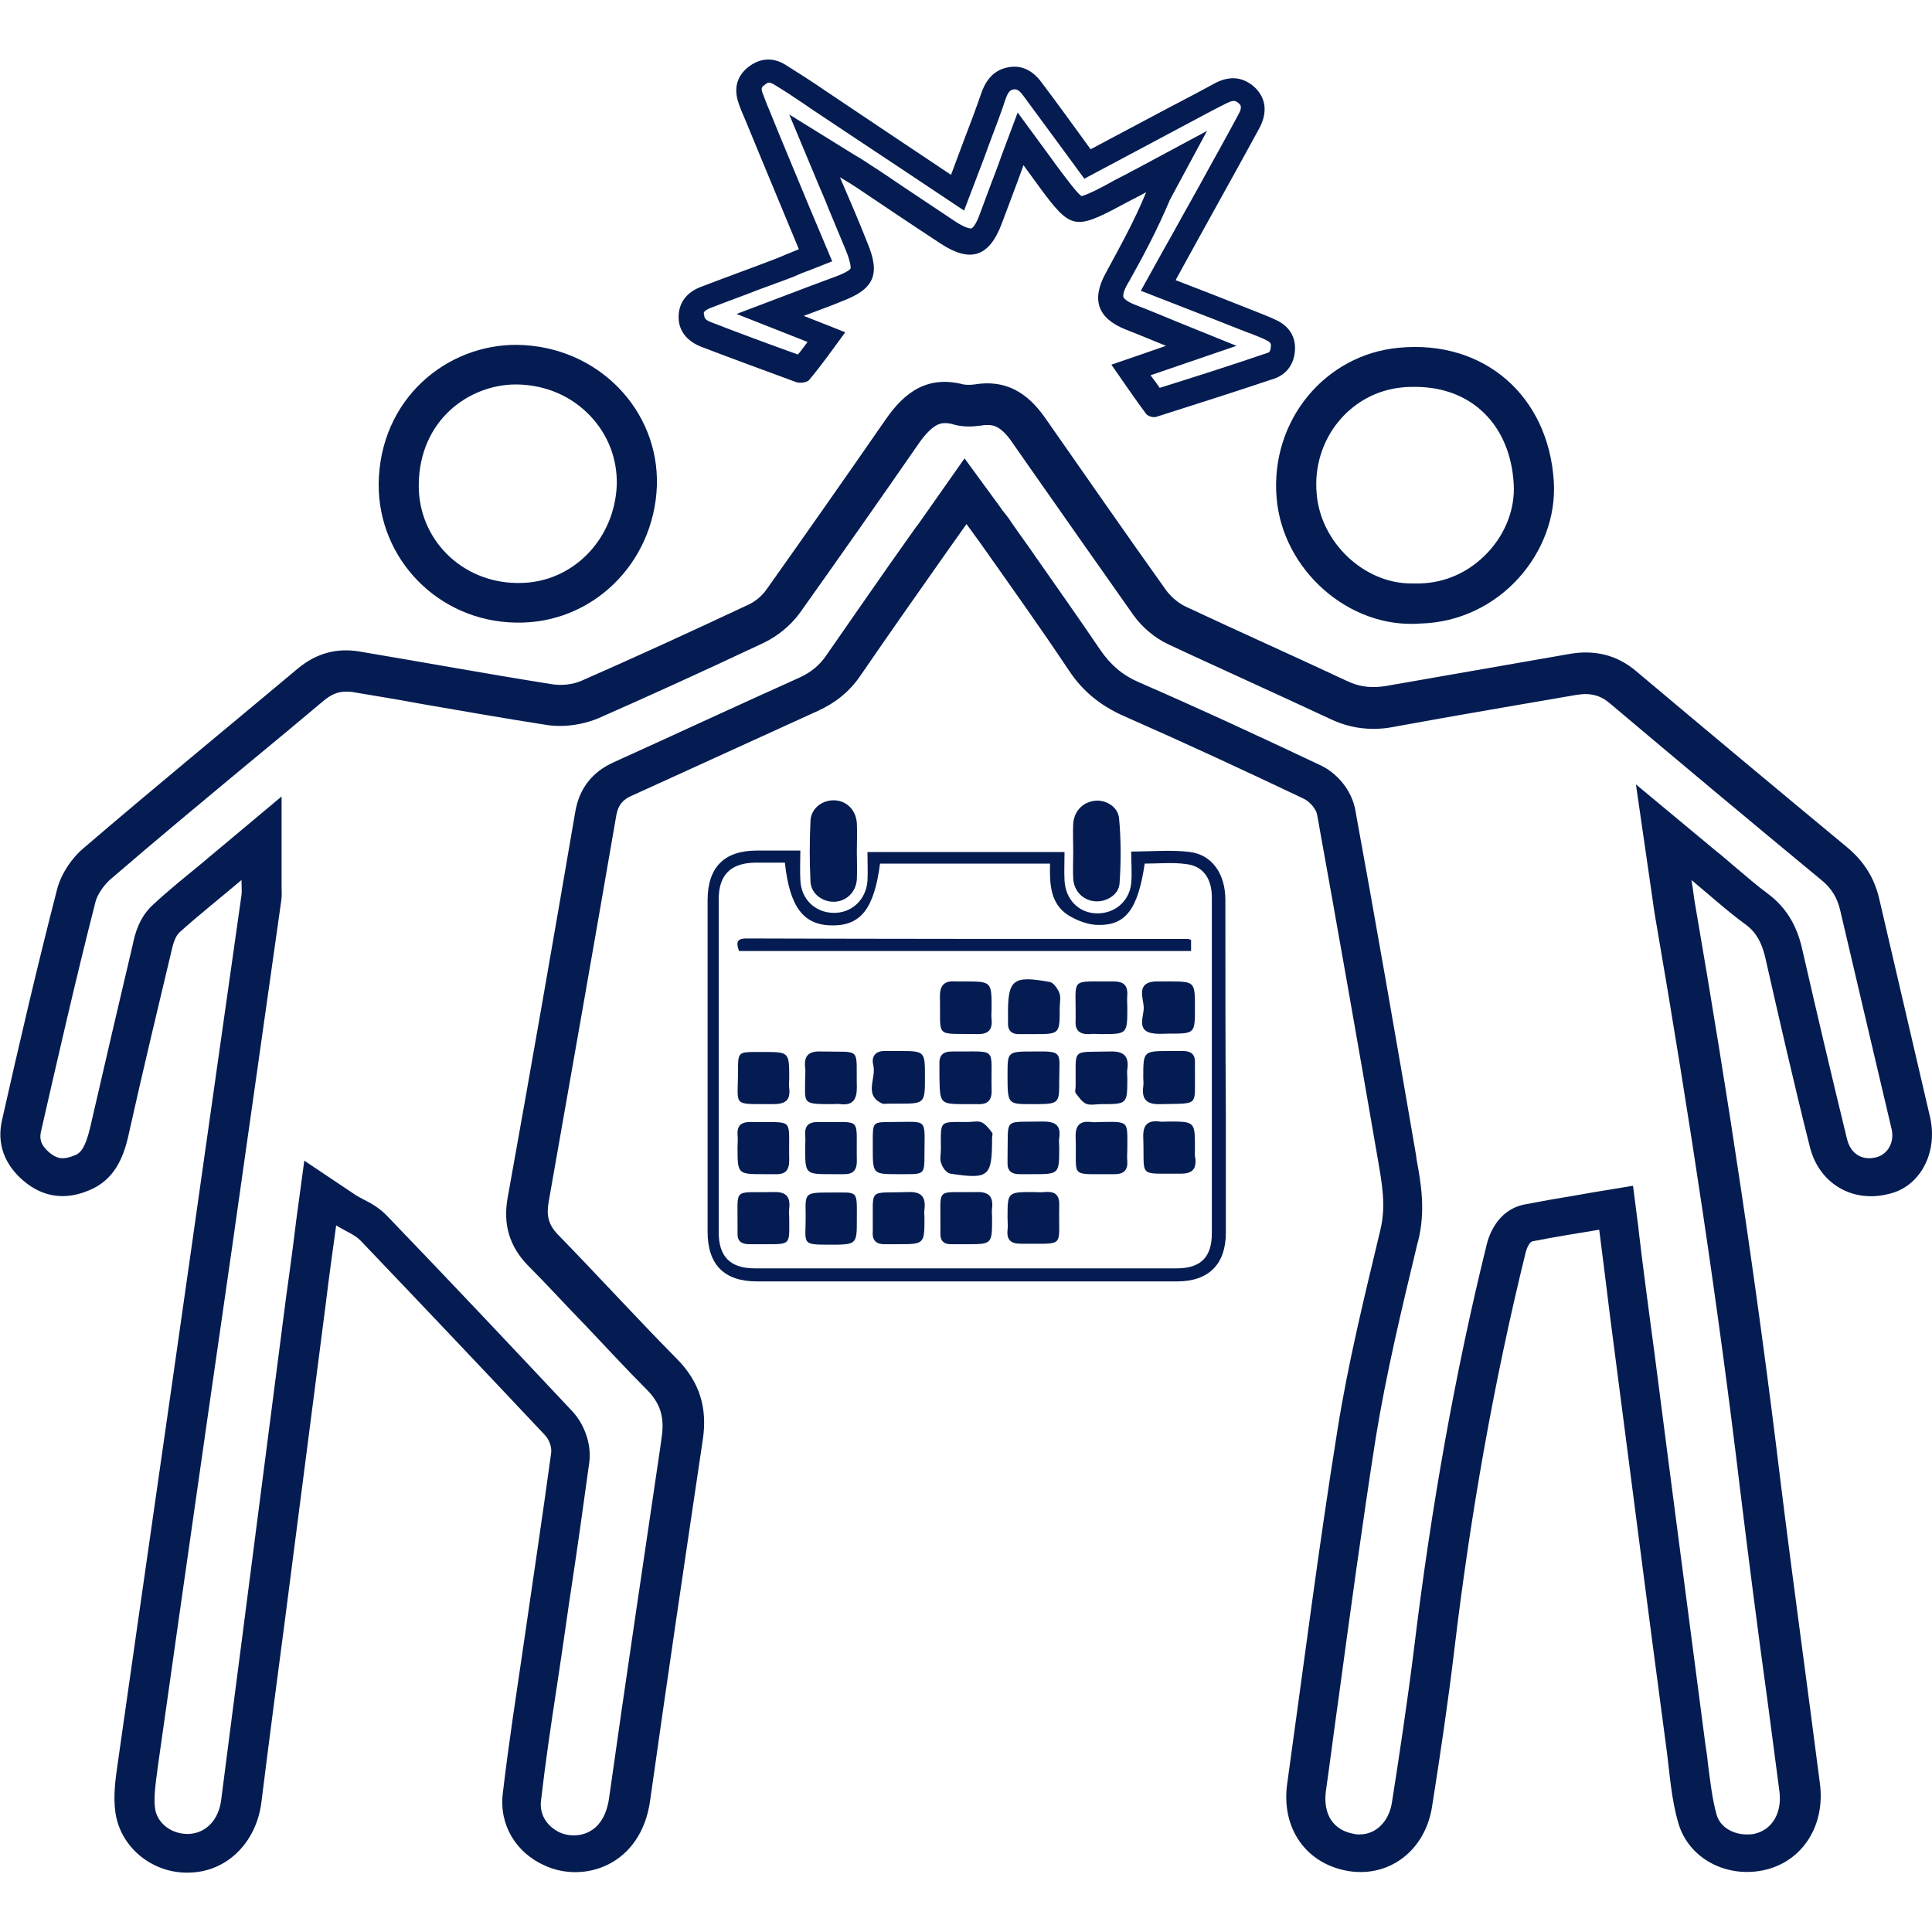 <svg xmlns="http://www.w3.org/2000/svg" xmlns:xlink="http://www.w3.org/1999/xlink" id="Layer_1" x="0px" y="0px" viewBox="0 0 400 400" style="enable-background:new 0 0 400 400;" xml:space="preserve"><style type="text/css">	.st0{fill:#041C51;}</style><g>	<path class="st0" d="M399.6,231.3c-3.5-15-7-30.1-10.5-45.1c-1-4.4-3.2-7.9-6.7-10.8c-14.6-12.1-29.1-24.2-43.6-36.4   c-4.1-3.5-8.8-4.5-13.9-3.6c-12.6,2.2-25.2,4.4-37.8,6.6c-2.9,0.5-5.5,0.3-8.2-1c-11.1-5.2-22.3-10.2-33.4-15.4c-1.5-0.7-3-2-4-3.3   c-8.5-11.9-16.8-23.9-25.2-35.9c-3.6-5.1-8.1-7.9-14.6-6.8c-0.7,0.1-1.5,0.1-2.2,0c-7.3-1.9-12.1,1.4-16.1,7.2   c-8.1,11.7-16.3,23.4-24.6,35.1c-1,1.5-2.6,2.8-4.3,3.5c-11.3,5.3-22.6,10.5-34,15.5c-2,0.9-4.5,1.1-6.6,0.7   c-13.2-2.1-26.3-4.5-39.4-6.7c-4.7-0.8-8.9,0.3-12.7,3.4c-14.8,12.4-29.8,24.7-44.5,37.3c-2.5,2.1-4.7,5.4-5.5,8.6   c-4.1,15.9-7.8,31.8-11.4,47.8c-1.1,4.9,0.6,9.2,4.5,12.5c4,3.4,8.6,4,13.4,2c5.3-2.1,7.3-6.7,8.4-11.9c2.8-12.6,5.8-25.1,8.8-37.7   c0.3-1.4,0.8-3.1,1.7-3.9c4-3.6,8.2-6.9,12.8-10.8c0,1.5,0.1,2.3,0,3.1c-3.4,24-6.8,48-10.2,71.9c-5.1,35.9-10.3,71.8-15.4,107.7   c-0.5,3.4-1,7-0.5,10.4c1.1,7.4,7.9,12.7,15.4,12.4c7.7-0.2,13.7-6.2,14.8-14.4c1.6-12.9,3.3-25.8,5-38.7   c2.8-21.7,5.6-43.4,8.4-65.1c0.6-5,1.3-10,2.1-15.8c2.1,1.3,3.8,1.9,5,3.1c12.8,13.4,25.5,26.8,38.2,40.3c0.9,0.9,1.5,2.6,1.3,3.8   c-1.8,13.2-3.8,26.4-5.7,39.6c-1.5,10.3-3.1,20.5-4.3,30.8c-0.8,6.6,2.8,12.3,8.6,14.9c8.1,3.8,20,0.1,21.9-13.4   c3.5-24.9,7.2-49.8,10.9-74.7c1-6.5-0.6-12-5.4-16.8c-8.3-8.4-16.3-17.2-24.6-25.7c-2-2.1-2.4-4-1.9-6.8c4.7-26.7,9.4-53.3,14-80   c0.4-2.2,1.4-3.3,3.3-4.1c12.8-5.8,25.6-11.7,38.4-17.5c3.7-1.7,6.6-4,8.9-7.4c6.1-8.9,12.3-17.7,18.5-26.5c1.1-1.5,2.1-3,3.4-4.8   c1.1,1.5,1.9,2.6,2.7,3.7c6.2,8.8,12.5,17.6,18.5,26.6c2.9,4.4,6.7,7.4,11.5,9.5c12.5,5.5,24.8,11.2,37.2,17.1   c1.2,0.6,2.5,2.1,2.7,3.3c4.3,23.8,8.5,47.7,12.6,71.5c0.8,4.7,1.7,9.4,0.5,14.4c-3.3,13.8-6.7,27.6-8.9,41.5   c-3.9,24.3-7,48.8-10.4,73.2c-1.3,9.3,4,16.7,12.8,18.1c8.4,1.3,15.8-4.3,17.2-13.4c1.7-10.8,3.3-21.5,4.6-32.4   c3.3-27.7,8.1-55.2,14.8-82.4c0.2-0.8,0.8-2.1,1.4-2.2c4.5-0.9,9-1.6,13.8-2.4c0.8,6.2,1.5,11.9,2.2,17.6   c3.9,29.9,7.7,59.8,11.7,89.7c0.7,5.2,1,10.6,2.5,15.6c2.2,7.5,10.3,11.5,18.1,9.6c7.7-1.9,12.3-9.2,11.2-17.8   c-2.7-21-5.6-41.9-8.2-62.9c-4.8-39.8-10.8-79.4-17.6-118.9c-0.3-1.5-0.4-3-0.8-5.3c4.2,3.5,7.5,6.5,11.2,9.2   c2.3,1.7,3.3,3.8,4,6.5c3,13.2,6,26.4,9.3,39.5c1.9,7.7,8.9,11.7,16.3,9.8C397.4,245.8,401.3,238.8,399.6,231.3z M388.5,239.6   c-0.5,0.1-1,0.2-1.5,0.2c-2.3,0-4-1.5-4.6-4c-3.3-13.5-6.5-27.2-9.3-39.4c-1.1-4.9-3.4-8.6-7-11.3c-2.3-1.7-4.5-3.6-7.1-5.8   c-1.2-1-2.4-2.1-3.7-3.1l-16.6-13.8l3.1,21.4c0.1,0.8,0.2,1.5,0.3,2.1c0.2,1.2,0.3,2.3,0.5,3.4c7.4,43,13.2,81.7,17.6,118.5   c1.8,14.7,3.7,29.6,5.7,44c0.8,6.3,1.7,12.7,2.5,19c0.6,4.4-1.4,7.9-4.9,8.8c-0.6,0.2-1.3,0.2-1.9,0.2c-2.5,0-5.4-1.3-6.2-4.1   c-0.9-3.2-1.3-6.8-1.8-10.6c-0.1-1.3-0.3-2.5-0.5-3.8c-3.5-26.9-7.1-54.2-10.5-80.7l-1.2-9c-0.5-3.8-1-7.6-1.5-11.6   c-0.2-1.9-0.5-3.9-0.7-5.9l-1.1-8.6l-8.5,1.4c-1.1,0.2-2.3,0.4-3.4,0.6c-3.7,0.6-7.1,1.2-10.7,1.9c-5.6,1.2-7.3,6.6-7.7,8.3   c-6.5,26.3-11.5,54.4-15,83.3c-1.4,11.3-3.1,22.5-4.6,32.1c-0.6,4-3.3,6.7-6.7,6.7c-0.4,0-0.8,0-1.1-0.1c-4.3-0.7-6.5-4-5.9-8.8   c0.9-6.3,1.7-12.7,2.6-19c2.4-17.7,4.9-36.1,7.7-54c2.2-13.6,5.5-27.3,8.7-40.6l0.1-0.3c1.6-6.4,0.6-12-0.3-16.9l-0.1-0.8   c-4.6-26.8-8.7-50.3-12.6-71.6c-0.7-3.9-3.6-7.6-7.3-9.3c-11.2-5.3-24.3-11.4-37.4-17.1c-3.5-1.5-5.9-3.6-8-6.6   c-4.4-6.5-9-13-13.4-19.3c-1.7-2.5-3.5-4.9-5.2-7.4c-0.5-0.8-1.1-1.5-1.8-2.4c-0.3-0.4-0.6-0.9-1-1.4l-6.8-9.3l-7.8,11.1   c-0.8,1.1-1.5,2.2-2.3,3.2c-1.7,2.4-3.4,4.8-5.1,7.2c-4.4,6.3-9,12.9-13.5,19.4c-1.4,2-3.1,3.4-5.5,4.5c-6.2,2.8-12.6,5.7-18.7,8.5   c-6.5,3-13.1,6-19.7,9c-4.5,2-7.2,5.5-8,10.3c-4.6,26.9-9.3,53.8-14,79.9c-1,5.5,0.4,10.1,4.2,14c4,4,7.9,8.3,11.8,12.3   c4.2,4.4,8.4,9,12.8,13.4c2.8,2.8,3.7,5.7,3.1,9.8l-0.3,2.2c-3.5,23.8-7.2,48.4-10.6,72.6c-1,6.9-5.4,7.7-7.3,7.7   c-1,0-2-0.2-2.9-0.6c-2.7-1.3-4.2-3.7-3.9-6.5c0.9-7.9,2.1-16,3.3-23.8c0.3-2.2,0.7-4.5,1-6.7c0.7-4.6,1.3-9.2,2-13.7   c1.3-8.5,2.5-17.2,3.7-25.9c0.5-3.6-0.9-7.8-3.5-10.6c-12.3-13.1-25.1-26.7-38.3-40.4c-1.6-1.7-3.4-2.7-5-3.5   c-0.6-0.3-1.1-0.6-1.6-0.9L63,240.3l-1.7,12.6l-0.7,5.6c-0.5,3.6-0.9,6.9-1.4,10.3c-2.8,21.7-5.6,43.4-8.4,65.1l-0.5,3.9   c-1.5,11.4-3,23.2-4.5,34.8c-0.5,4.2-3.2,7-6.8,7.1c-0.1,0-0.2,0-0.2,0c-3.4,0-6.3-2.3-6.7-5.3c-0.3-2.2,0.1-5.1,0.5-8l0-0.1   c3.4-24.1,6.9-48.6,10.3-72.3c1.7-11.8,3.4-23.6,5.1-35.4c3.5-24.7,7-49.2,10.2-71.9c0.2-1.2,0.1-2.2,0.1-3.1c0-0.3,0-0.7,0-1.1   v-17.6l-13.5,11.3c-1.3,1.1-2.5,2.1-3.7,3.1c-3.3,2.7-6.4,5.2-9.4,8c-2.9,2.6-3.8,6.2-4.2,8.2c-2.8,11.9-5.8,24.7-8.8,37.8   c-1.1,4.7-2.2,5.6-3.5,6c-0.8,0.3-1.5,0.5-2.2,0.5c-0.6,0-1.5-0.1-2.8-1.2c-2-1.7-2-3.1-1.7-4.4c3.3-14.4,7.1-31.2,11.3-47.6   c0.4-1.4,1.6-3.2,2.9-4.4c9.5-8.2,19.4-16.4,28.9-24.3c5.1-4.2,10.4-8.6,15.5-12.9c1.5-1.2,2.8-1.8,4.5-1.8c0.5,0,1,0,1.5,0.1   c4.8,0.8,9.7,1.6,14.5,2.5c8.2,1.4,16.6,2.9,25,4.2c1.1,0.2,2.2,0.3,3.3,0.3c2.8,0,5.6-0.6,8-1.6c10-4.4,20.6-9.2,34.2-15.6   c2.9-1.4,5.6-3.6,7.5-6.2c8.1-11.4,16.4-23.2,24.7-35.2c2.9-4.1,4.6-4.1,5.4-4.1c0.5,0,1.2,0.1,1.8,0.3c1,0.3,2.1,0.4,3.2,0.4   c0.8,0,1.7-0.1,2.5-0.2c0.5-0.1,0.9-0.1,1.3-0.1c0.9,0,2.6,0,5,3.5l4.4,6.3c6.8,9.7,13.8,19.7,20.8,29.6c1.8,2.5,4.4,4.7,7.2,6   c5.1,2.4,10.4,4.8,15.4,7.1c5.9,2.7,12,5.5,18,8.3c2.9,1.4,5.9,2.1,9,2.1c1.4,0,2.7-0.1,4.2-0.4c13.6-2.5,27.3-4.8,37.7-6.6   c0.7-0.1,1.4-0.2,2-0.2c2,0,3.6,0.6,5.2,2c14,11.8,28.2,23.7,43.7,36.5c2.1,1.7,3.3,3.7,3.9,6.3c2.3,9.8,4.6,19.6,6.9,29.4   c1.2,5.2,2.5,10.5,3.7,15.7C392.3,236.3,391,238.9,388.5,239.6z"></path>	<path class="st0" d="M145.2,71.8c6.5,2.5,13.1,4.9,19.6,7.3c0.8,0.3,2.2,0.1,2.7-0.4c2.6-3.1,5-6.5,7.5-9.9   c-2.7-1.1-5.3-2.1-8.6-3.4c3.2-1.2,5.7-2.1,8.1-3.1c6.5-2.5,7.8-5.5,5.1-12c-1.7-4.3-3.5-8.5-5.7-13.6c1.7,1,2.5,1.5,3.4,2.1   c5.8,3.9,11.6,7.8,17.4,11.6c6.2,4.1,10.1,2.8,12.7-4.1c1.4-3.8,2.9-7.6,4.5-12.1c1.4,1.9,2.4,3.3,3.5,4.8   c6.2,8.4,7.2,8.6,16.4,3.7c1.8-1,3.7-1.9,5.5-2.9c-2.5,6.1-5.5,11.4-8.4,16.8c-3,5.5-1.6,9.3,4.1,11.6c2.6,1,5.2,2.1,8.4,3.4   c-4,1.4-7.5,2.6-11.3,3.9c2.6,3.7,4.8,7,7.2,10.2c0.4,0.5,1.5,0.8,2.1,0.6c8.2-2.6,16.3-5.2,24.4-7.9c2.6-0.9,4.1-3,4.3-5.8   c0.2-2.8-1.1-4.9-3.6-6.2c-1.6-0.8-3.3-1.4-5-2.1c-5.3-2.1-10.6-4.2-16.1-6.3c2-3.6,3.7-6.8,5.5-10c3.9-7.1,7.9-14.2,11.8-21.4   c1.8-3.3,1.4-6.3-0.9-8.5c-2.5-2.3-5.3-2.4-8.2-0.9c-1.3,0.7-2.6,1.4-3.9,2.1c-7.3,3.8-14.5,7.7-21.9,11.6   c-3.4-4.7-6.6-9.1-9.9-13.5c-1.7-2.4-3.9-4-7-3.5c-3,0.5-4.7,2.5-5.7,5.3c-1.1,3.2-2.3,6.4-3.5,9.5c-0.9,2.4-1.8,4.8-2.8,7.5   c-9.1-6.1-17.7-11.8-26.3-17.6c-2.6-1.8-5.3-3.5-8-5.2c-2.6-1.6-5.3-1.4-7.7,0.5c-2.4,1.9-3,4.5-2,7.4c0.4,1.2,0.9,2.4,1.4,3.5   c3.6,8.8,7.3,17.6,11.1,26.8c-1.7,0.7-3.2,1.3-4.6,1.9c-5.2,2-10.5,3.9-15.7,5.9c-2.9,1.1-4.7,3.3-4.6,6.5   C140.6,68.7,142.4,70.7,145.2,71.8z M147,63.8c3.3-1.3,6.7-2.5,10-3.8c1.9-0.7,3.8-1.4,5.7-2.1c1.1-0.4,2.1-0.8,3.2-1.3   c0.5-0.2,1-0.4,1.6-0.6l4.8-1.9l-4.8-11.4c-2.8-6.8-5.6-13.4-8.3-20.1c-0.5-1.1-0.9-2.3-1.3-3.3c-0.4-1-0.2-1.3,0.4-1.7   c0.2-0.2,0.6-0.5,0.9-0.5c0.2,0,0.5,0.1,0.9,0.3c2.2,1.3,4.4,2.8,6.5,4.2l1.3,0.9c6.1,4.1,12.2,8.1,18.5,12.3l13.2,8.8l3.2-8.4   c0.7-1.8,1.3-3.4,1.9-5.1l0.6-1.6c1-2.6,2-5.3,2.9-8c0.6-1.8,1.2-1.9,1.7-2c0.1,0,0.2,0,0.3,0c0.5,0,1.1,0.5,1.8,1.5   c2.2,3,4.4,6,6.7,9.1l5.8,7.9l25.9-13.8c1.3-0.7,2.5-1.3,3.7-1.9c0.8-0.4,1.2-0.4,1.4-0.4c0.1,0,0.4,0,1,0.5   c0.3,0.3,0.8,0.7-0.1,2.3c-2.6,4.9-5.4,9.8-8,14.6c-1.3,2.3-2.5,4.5-3.8,6.8c-1.2,2.2-2.5,4.5-3.8,6.8l-4.6,8.3l10,3.9   c3.9,1.5,7.7,3,11.5,4.5c0.3,0.1,0.7,0.3,1.1,0.4c1.2,0.5,2.4,0.9,3.5,1.5c0.8,0.4,0.9,0.7,0.8,1.4c-0.1,1-0.4,1.1-0.8,1.2   c-7.9,2.7-15.8,5.2-22.2,7.2c-0.6-0.9-1.2-1.7-1.9-2.6l17.8-6.1l-12.6-5.1l-2.9-1.2c-1.9-0.8-3.7-1.5-5.5-2.2   c-1.8-0.7-2.4-1.4-2.4-1.6c-0.1-0.2-0.1-1.1,0.9-2.8l0.3-0.5c2.9-5.2,5.8-10.6,8.4-16.8l7.7-14.3l-14.7,7.9   c-0.6,0.3-1.2,0.6-1.7,0.9c-1.3,0.7-2.6,1.3-3.8,2c-1.4,0.8-4.7,2.5-5.8,2.7c-0.9-0.6-3.1-3.6-4.1-4.9c-0.7-0.9-1.4-1.9-2.2-3   l-6.9-9.4l-3.3,8.8c-0.5,1.4-1,2.8-1.5,4.1c-1.1,2.8-2,5.4-3,8c-0.9,2.6-1.7,3.1-1.8,3.1c0,0,0,0-0.1,0c-0.2,0-1.2-0.1-3.3-1.5   c-3.6-2.4-7.2-4.8-10.8-7.2c-2.2-1.5-4.4-3-6.6-4.4c-0.6-0.4-1.2-0.8-2-1.3c-0.4-0.3-0.9-0.5-1.5-0.9l-13.4-8.3l6.1,14.6   c0.7,1.7,1.4,3.2,2,4.8c1.3,3.1,2.5,6,3.7,8.9c1.1,2.8,0.9,3.6,0.9,3.6v0c0,0-0.4,0.7-3.2,1.7c-1.6,0.6-3.2,1.2-5.1,1.9l-15.3,5.8   l14.7,5.8c-0.7,0.9-1.3,1.8-2,2.6c-6.4-2.3-12.6-4.6-18-6.7c-1.3-0.5-1.4-1-1.4-1.5C145.6,64.8,145.6,64.4,147,63.8z"></path>	<path class="st0" d="M106.7,128.9c15.8,0.4,28.7-12.2,29.3-28.3c0.5-15.7-12.2-28.9-28.8-29.2c-14.7-0.2-28.6,11.2-28.8,28.8   C78.3,115.7,90.7,128.6,106.7,128.9z M106.8,79.6l0.3,0c5.9,0.1,11.2,2.4,15.1,6.5c3.7,3.9,5.6,8.9,5.5,14.2   c-0.4,11.4-9.2,20.4-20.2,20.4c-0.2,0-0.4,0-0.6,0c-11.5-0.2-20.3-9.2-20.2-20.3C86.8,86.9,97.2,79.6,106.8,79.6z"></path>	<path class="st0" d="M264.3,103c1.2,15,15,27.2,29.7,26.1c16.6-0.4,28.6-14.9,27.7-29.4c-1.1-17.8-14.5-29.4-32.1-27.7   C274.4,73.4,263,87,264.3,103z M290.4,80.2c0.9-0.1,1.8-0.1,2.6-0.1c11.7,0,19.7,7.9,20.4,20.1c0.3,5-1.6,10.1-5.3,14.1   c-3.8,4.1-8.8,6.4-14.3,6.5l-0.2,0l-0.2,0c-0.4,0-0.8,0-1.2,0c-9.8,0-18.8-8.5-19.6-18.6C271.6,91,279.5,81.2,290.4,80.2z"></path>	<path class="st0" d="M253.7,186.3c0-5.3-2.7-9.3-7.3-9.9c-3.9-0.5-7.9-0.1-12.2-0.1c0,2.3,0.2,4.5,0,6.6c-0.4,3.8-3.5,6.3-7.2,6.2   c-3.7-0.1-6.4-2.9-6.6-6.8c-0.1-1.9,0-3.8,0-5.9c-13.8,0-27.2,0-40.8,0c0,2.2,0.1,4.1,0,6c-0.3,3.9-3.3,6.7-7.1,6.6   c-3.8-0.1-6.7-2.9-6.8-6.9c-0.1-1.8,0-3.7,0-6c-3.2,0-6.1,0-9,0c-6.8,0-10.2,3.5-10.2,10.3c0,22.9,0,45.7,0,68.6   c0,6.8,3.4,10.3,10.2,10.3c29,0,58,0,87,0c6.6,0,10.1-3.6,10.1-10.1c0-8.1,0-16.2,0-24.2C253.7,216,253.7,201.1,253.7,186.3z    M250.9,255.3c0,5-2.3,7.3-7.3,7.3c-29.1,0-58.2,0-87.3,0c-5.1,0-7.5-2.4-7.5-7.5c0-23,0-45.9,0-68.9c0-5.1,2.5-7.5,7.5-7.6   c2,0,4.1,0,6.2,0c1,9.3,3.9,13,9.9,13c5.9,0,8.6-3.6,9.8-12.8c11.6,0,23.2,0,35.2,0c-0.1,4.1,0,8.3,3.8,10.7c1.8,1.1,4.1,2,6.2,2   c5.7,0.1,8.2-3.3,9.6-12.7c2.9,0,5.8-0.3,8.6,0.1c3.5,0.4,5.3,3,5.3,6.9c0,15.6,0,31.1,0,46.7C250.9,240.1,250.9,247.7,250.9,255.3   z"></path>	<path class="st0" d="M222.2,182c0.2,2.5,2,4.4,4.5,4.6c2.4,0.2,5-1.4,5.1-3.8c0.3-4.4,0.3-8.9-0.1-13.3c-0.2-2.5-2.8-4-5.1-3.7   c-2.4,0.3-4.2,2.1-4.4,4.7c-0.1,1.9,0,3.9,0,5.8C222.2,178.2,222.1,180.1,222.2,182z"></path>	<path class="st0" d="M177.4,170.4c-0.2-2.7-2.1-4.6-4.6-4.7c-2.5-0.1-4.9,1.6-5,4.3c-0.2,4.2-0.2,8.3,0,12.5   c0.1,2.5,2.4,4.2,4.8,4.2c2.5,0,4.6-1.9,4.8-4.6c0.1-1.9,0-3.9,0-5.8c0,0,0,0,0,0C177.4,174.3,177.5,172.4,177.4,170.4z"></path>	<path class="st0" d="M246.6,196.9c0-0.9,0-1.6,0-2.3c-0.3-0.1-0.5-0.2-0.7-0.2c-30.5,0-60.9,0-91.4-0.1c-2.2,0-2,1.1-1.5,2.6   C184.3,196.9,215.4,196.9,246.6,196.9z"></path>	<path class="st0" d="M160,228.6c2.5,0,3.7-0.7,3.4-3.3c-0.1-0.7,0-1.4,0-2c0-5.5,0-5.5-5.4-5.5c-0.5,0-1,0-1.4,0   c-3.7,0-3.8,0.1-3.8,3.7C152.8,229.4,151.4,228.5,160,228.6z"></path>	<path class="st0" d="M170,217.7c-2.5-0.1-3.6,0.8-3.3,3.4c0.1,0.7,0,1.4,0,2c0,5.4-0.8,5.5,5.6,5.5c0.6,0,1.2-0.1,1.7,0   c2.5,0.3,3.4-0.9,3.4-3.4C177.2,216.6,178.6,217.9,170,217.7z"></path>	<path class="st0" d="M182.7,228.5c0.3,0.1,0.8,0,1.2,0c0.7,0,1.4,0,2,0c5.6,0,5.6,0,5.6-5.6c0-5.3,0-5.3-5.5-5.3c-1,0-1.9,0-2.9,0   c-2,0-2.7,1.3-2.3,2.9C181.5,223.3,178.7,226.7,182.7,228.5z"></path>	<path class="st0" d="M158.2,243.1c0.8,0,1.6,0,2.3,0c2.1,0.1,2.9-0.8,2.9-2.9c-0.2-9.2,1.4-7.7-8.1-7.9c-1.9,0-2.7,0.8-2.6,2.6   c0.1,0.9,0,1.8,0,2.6C152.7,243.1,152.7,243.1,158.2,243.1z"></path>	<path class="st0" d="M169.3,232.3c-1.9,0-2.7,0.8-2.6,2.7c0.1,0.9,0,1.7,0,2.6c0,5.5,0,5.5,5.5,5.5c0.9,0,1.8,0,2.6,0   c1.9,0,2.6-0.9,2.6-2.7C177.2,230.8,178.8,232.5,169.3,232.3z"></path>	<path class="st0" d="M184.6,232.3c-3.9,0-3.9,0-3.9,3.9c0,0.5,0,1,0,1.5c0,5.4,0,5.4,5.3,5.4c0.5,0,1,0,1.5,0c3.8,0,3.9-0.1,3.9-4   C191.4,231.3,192.3,232.3,184.6,232.3z"></path>	<path class="st0" d="M196.8,243c8,1.2,8.6,0.6,8.6-7.4c0-0.4,0.2-0.9,0-1.1c-0.6-0.8-1.3-1.7-2.1-2.1c-0.8-0.4-1.9-0.1-2.9-0.1   c-6.1,0-5.6-0.5-5.6,5.7c0,1-0.3,2.1,0.1,2.9C195.1,241.7,196,242.9,196.8,243z"></path>	<path class="st0" d="M216,232.2c-8.5,0.2-7.2-1.1-7.4,7.5c0,0.3,0,0.6,0,0.9c-0.1,1.8,0.8,2.5,2.5,2.5c0.9,0,1.8,0,2.6,0   c5.6,0,5.6,0,5.6-5.5c0-0.7-0.1-1.4,0-2C219.7,233,218.5,232.2,216,232.2z"></path>	<path class="st0" d="M227.9,232.3c-0.7,0-1.4,0.1-2,0c-2.4-0.3-3.3,0.8-3.2,3.2c0.3,8.7-1.6,7.5,8.1,7.6c1.8,0,2.7-0.8,2.6-2.6   c-0.1-0.9,0-1.8,0-2.6C233.4,232.1,233.9,232.2,227.9,232.3z"></path>	<path class="st0" d="M247.4,237.7c0-5.5,0-5.5-5.6-5.5c-0.6,0-1.2,0.1-1.7,0c-2.5-0.3-3.5,0.7-3.4,3.3c0.3,8.5-1.3,7.4,7.7,7.5   c2.2,0,3.3-0.7,3.1-3.1C247.3,239.3,247.4,238.5,247.4,237.7z"></path>	<path class="st0" d="M205.3,211.1c-0.1-0.8,0-1.5,0-2.3c0-5.6,0-5.6-5.7-5.6c-0.6,0-1.2,0-1.7,0c-2.3-0.2-3.3,0.7-3.3,3.1   c0.2,8.9-1.3,7.6,7.9,7.8C204.6,214.1,205.5,213.2,205.3,211.1z"></path>	<path class="st0" d="M217.3,203.3c-7.7-1.4-8.7-0.5-8.6,7.2c0,0.4,0,0.8,0,1.2c-0.1,1.7,0.8,2.5,2.5,2.4c1,0,1.9,0,2.9,0   c5.3,0,5.3,0,5.3-5.4c0-1.1,0.3-2.2-0.1-3.2C218.9,204.6,218.1,203.4,217.3,203.3z"></path>	<path class="st0" d="M230.6,203.2c-9.3,0.1-7.8-1.1-7.9,7.7c0,0.1,0,0.2,0,0.3c-0.2,2.2,0.9,3,2.9,2.9c0.8-0.1,1.5,0,2.3,0   c5.5,0,5.5,0,5.5-5.5c0-0.9-0.1-1.7,0-2.6C233.5,203.9,232.5,203.2,230.6,203.2z"></path>	<path class="st0" d="M239.2,214c1,0.1,1.9,0,2.9,0c5.3,0,5.3,0,5.3-5.4c0-5.4,0-5.4-5.6-5.4c-0.9,0-1.7,0-2.6,0   c-4,0.2-2.5,3.4-2.4,5.3C236.9,210.4,235,213.7,239.2,214z"></path>	<path class="st0" d="M200.1,228.6c0.8,0,1.6,0,2.3,0c2.1,0.1,3-0.8,2.9-3c-0.2-9.1,1.5-7.8-8.2-7.9c-1.9,0-2.7,0.8-2.6,2.7   c0,0.9,0,1.8,0,2.6C194.6,228.6,194.6,228.6,200.1,228.6z"></path>	<path class="st0" d="M214.1,217.7c-5.5,0-5.5,0-5.5,4.7c0,6.2,0,6.2,4.9,6.2c5.8,0,5.8,0,5.8-4.7   C219.3,217.9,220.3,217.6,214.1,217.7z"></path>	<path class="st0" d="M229.8,217.7c-8.2,0.2-7-0.9-7.1,7.2c0,0.5-0.2,1.1,0,1.4c0.6,0.8,1.3,1.8,2.1,2.2c0.9,0.4,2.1,0.1,3.2,0.1   c5.4,0,5.4,0,5.4-5.4c0-0.6-0.1-1.2,0-1.8C233.8,218.6,232.6,217.6,229.8,217.7z"></path>	<path class="st0" d="M240.3,228.6c8.2-0.2,7,0.6,7.1-7c0-0.5,0-1,0-1.5c0.1-1.8-0.8-2.5-2.5-2.5c-0.9,0-1.8,0-2.6,0   c-5.6,0-5.6,0-5.6,5.5c0,0.6,0.1,1.2,0,1.8C236.3,227.8,237.6,228.7,240.3,228.6z"></path>	<path class="st0" d="M160,246.8c-8.5,0.2-7.2-1.2-7.3,7.5c0,0.3,0,0.6,0,0.9c-0.1,1.8,0.8,2.4,2.5,2.4c0.9,0,1.7,0,2.6,0   c6.1,0,5.6,0.3,5.6-5.4c0-0.7-0.1-1.4,0-2C163.7,247.5,162.5,246.7,160,246.8z"></path>	<path class="st0" d="M202,246.8c-8.5,0.2-7.2-1.3-7.3,7.5c0,0.3,0,0.6,0,0.9c-0.1,1.8,0.8,2.5,2.5,2.4c1,0,1.9,0,2.9,0   c5.3,0,5.3,0,5.3-5.4c0-0.7-0.1-1.4,0-2C205.7,247.5,204.5,246.7,202,246.8z"></path>	<path class="st0" d="M216.3,246.8c-0.8,0.1-1.6,0-2.3,0c-5.4,0-5.4,0-5.4,5.3c0,0.9,0.1,1.8,0,2.6c-0.2,2,0.7,2.8,2.7,2.8   c9.5-0.1,7.8,1.1,8-7.7C219.4,247.6,218.7,246.6,216.3,246.8z"></path>	<path class="st0" d="M172,246.9c-5.2,0-5.3,0-5.2,4.3c0.1,6.3-1.2,6.5,4.8,6.5c5.8,0,5.8,0,5.8-5.2   C177.4,246.3,177.8,246.9,172,246.9z"></path>	<path class="st0" d="M188,246.8c-8.4,0.3-7.2-1.1-7.3,7.2c0,0.3,0,0.6,0,0.9c-0.2,2.1,0.9,2.8,2.8,2.7c0.8,0,1.6,0,2.3,0   c5.6,0,5.6,0,5.6-5.5c0-0.6-0.1-1.2,0-1.7C191.7,247.8,190.8,246.7,188,246.8z"></path></g></svg>